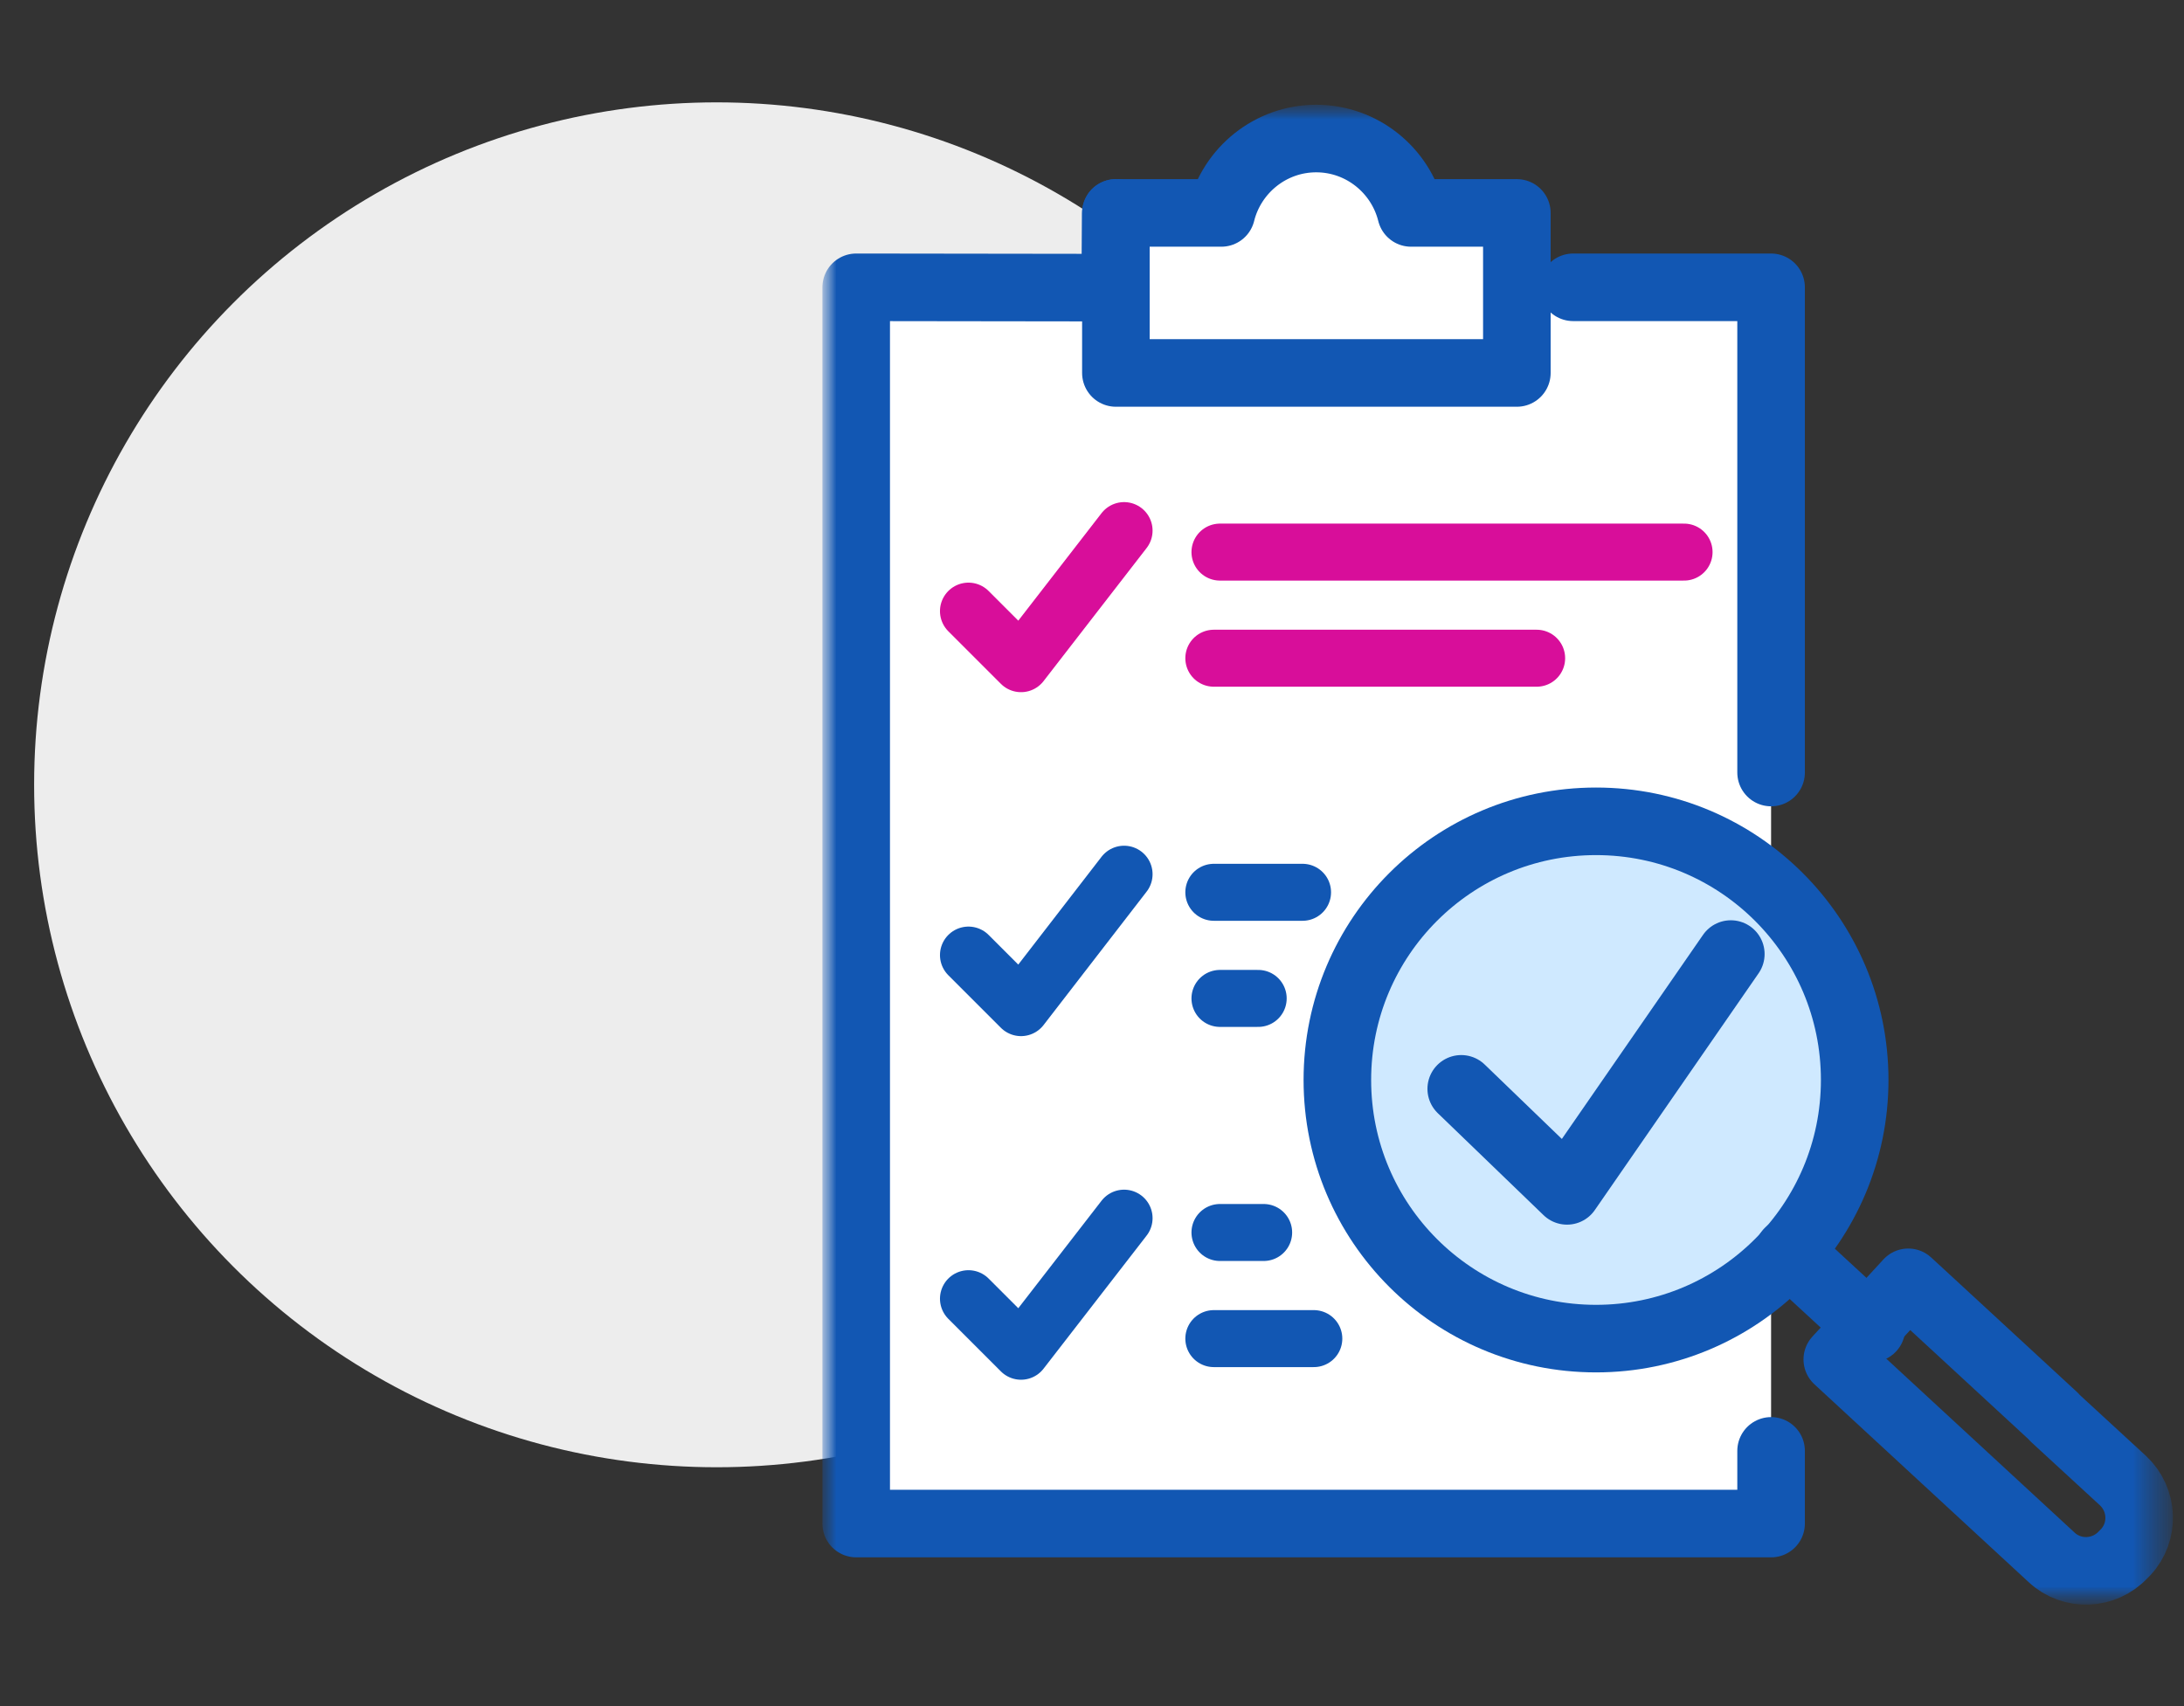 <svg width="64" height="50" viewBox="0 0 64 50" fill="none" xmlns="http://www.w3.org/2000/svg">
<rect x="0" y="0" width="64" height="50" fill="#333333" stroke="none"/>
<circle cx="21" cy="23" r="20" fill="#EDEDED"/>
<g clip-path="url(#clip0_4079_439)">
<mask id="mask0_4079_439" style="mask-type:luminance" maskUnits="userSpaceOnUse" x="24" y="3" width="40" height="45">
<mask id="mask1_4079_439" style="mask-type:luminance" maskUnits="userSpaceOnUse" x="24" y="3" width="40" height="45">
<path d="M24 47.04H63.72V3H24V47.04Z" fill="white"/>
</mask>
<g mask="url(#mask1_4079_439)">
<path d="M24 3H63.72V47.04H24V3Z" fill="white"/>
</g>
</mask>
<g mask="url(#mask0_4079_439)">
<mask id="mask2_4079_439" style="mask-type:luminance" maskUnits="userSpaceOnUse" x="24" y="3" width="40" height="45">
<path d="M24 47.04H63.72V3H24V47.04Z" fill="white"/>
</mask>
<g mask="url(#mask2_4079_439)">
<path d="M25.09 8.42V44.65H51.9V8.42L44.52 8.32L44.45 6.24H41.35L39.71 4.39L36.8 4.83L35.79 6.24H32.7L31.69 8.74L25.09 8.42Z" fill="white"/>
<path d="M47.07 24.57C51.19 24.57 54.53 27.91 54.53 32.03C54.53 36.15 51.19 39.49 47.07 39.49C42.95 39.49 39.61 36.15 39.61 32.03C39.61 27.91 42.95 24.57 47.07 24.57Z" fill="#CFE9FF"/>
<path d="M46.1 8.42H51.9V22.64" stroke="#1257B3" stroke-width="1.98" stroke-linecap="round" stroke-linejoin="round"/>
<path d="M32.7 6.24L32.68 8.43L25.09 8.42V44.65H51.9V42.52" stroke="#1257B3" stroke-width="1.98" stroke-linecap="round" stroke-linejoin="round"/>
<path d="M35.75 16.18H49.35" stroke="#D80E9A" stroke-width="1.67" stroke-linecap="round" stroke-linejoin="round"/>
<path d="M35.57 19.29H45.03" stroke="#D80E9A" stroke-width="1.67" stroke-linecap="round" stroke-linejoin="round"/>
<path d="M35.75 36.12H37.03" stroke="#1257B3" stroke-width="1.67" stroke-linecap="round" stroke-linejoin="round"/>
<path d="M35.57 39.23H38.5" stroke="#1257B3" stroke-width="1.67" stroke-linecap="round" stroke-linejoin="round"/>
<path d="M35.75 29.26H36.87" stroke="#1257B3" stroke-width="1.67" stroke-linecap="round" stroke-linejoin="round"/>
<path d="M35.57 26.15H38.17" stroke="#1257B3" stroke-width="1.67" stroke-linecap="round" stroke-linejoin="round"/>
<path d="M41.35 6.24C41.04 4.99 39.91 4.06 38.57 4.06C37.23 4.06 36.1 4.99 35.79 6.24H32.7V10.93H44.45V6.24H41.36H41.35Z" stroke="#1257B3" stroke-width="1.98" stroke-linecap="round" stroke-linejoin="round"/>
<path d="M60.2 41.54L62.21 43.39C62.81 43.95 62.85 44.89 62.29 45.49L62.22 45.56C61.66 46.16 60.72 46.2 60.12 45.64L53.84 39.84L55.92 37.58L57.33 38.88L60.19 41.52L60.2 41.54Z" stroke="#1257B3" stroke-width="1.98" stroke-linecap="round" stroke-linejoin="round"/>
<path d="M54.84 38.93L52.41 36.69" stroke="#1257B3" stroke-width="1.98" stroke-linecap="round" stroke-linejoin="round"/>
<path d="M54.35 31.65C54.35 35.83 50.96 39.23 46.77 39.23C42.58 39.23 39.19 35.84 39.19 31.65C39.19 27.46 42.58 24.07 46.77 24.07C50.96 24.07 54.35 27.46 54.35 31.65Z" stroke="#1257B3" stroke-width="1.98" stroke-linecap="round" stroke-linejoin="round"/>
<path d="M42.82 31.91L45.92 34.9L50.72 27.96" stroke="#1257B3" stroke-width="1.98" stroke-linecap="round" stroke-linejoin="round"/>
<path d="M28.38 17.91L29.92 19.45L32.94 15.55" stroke="#D80E9A" stroke-width="1.67" stroke-linecap="round" stroke-linejoin="round"/>
<path d="M28.38 27.99L29.92 29.53L32.94 25.62" stroke="#1257B3" stroke-width="1.67" stroke-linecap="round" stroke-linejoin="round"/>
<path d="M28.38 38.06L29.92 39.6L32.94 35.7" stroke="#1257B3" stroke-width="1.67" stroke-linecap="round" stroke-linejoin="round"/>
</g>
</g>
</g>
<defs>
<clipPath id="clip0_4079_439">
<rect width="39.72" height="44.04" fill="white" transform="translate(24 3)"/>
</clipPath>
</defs>
</svg>

